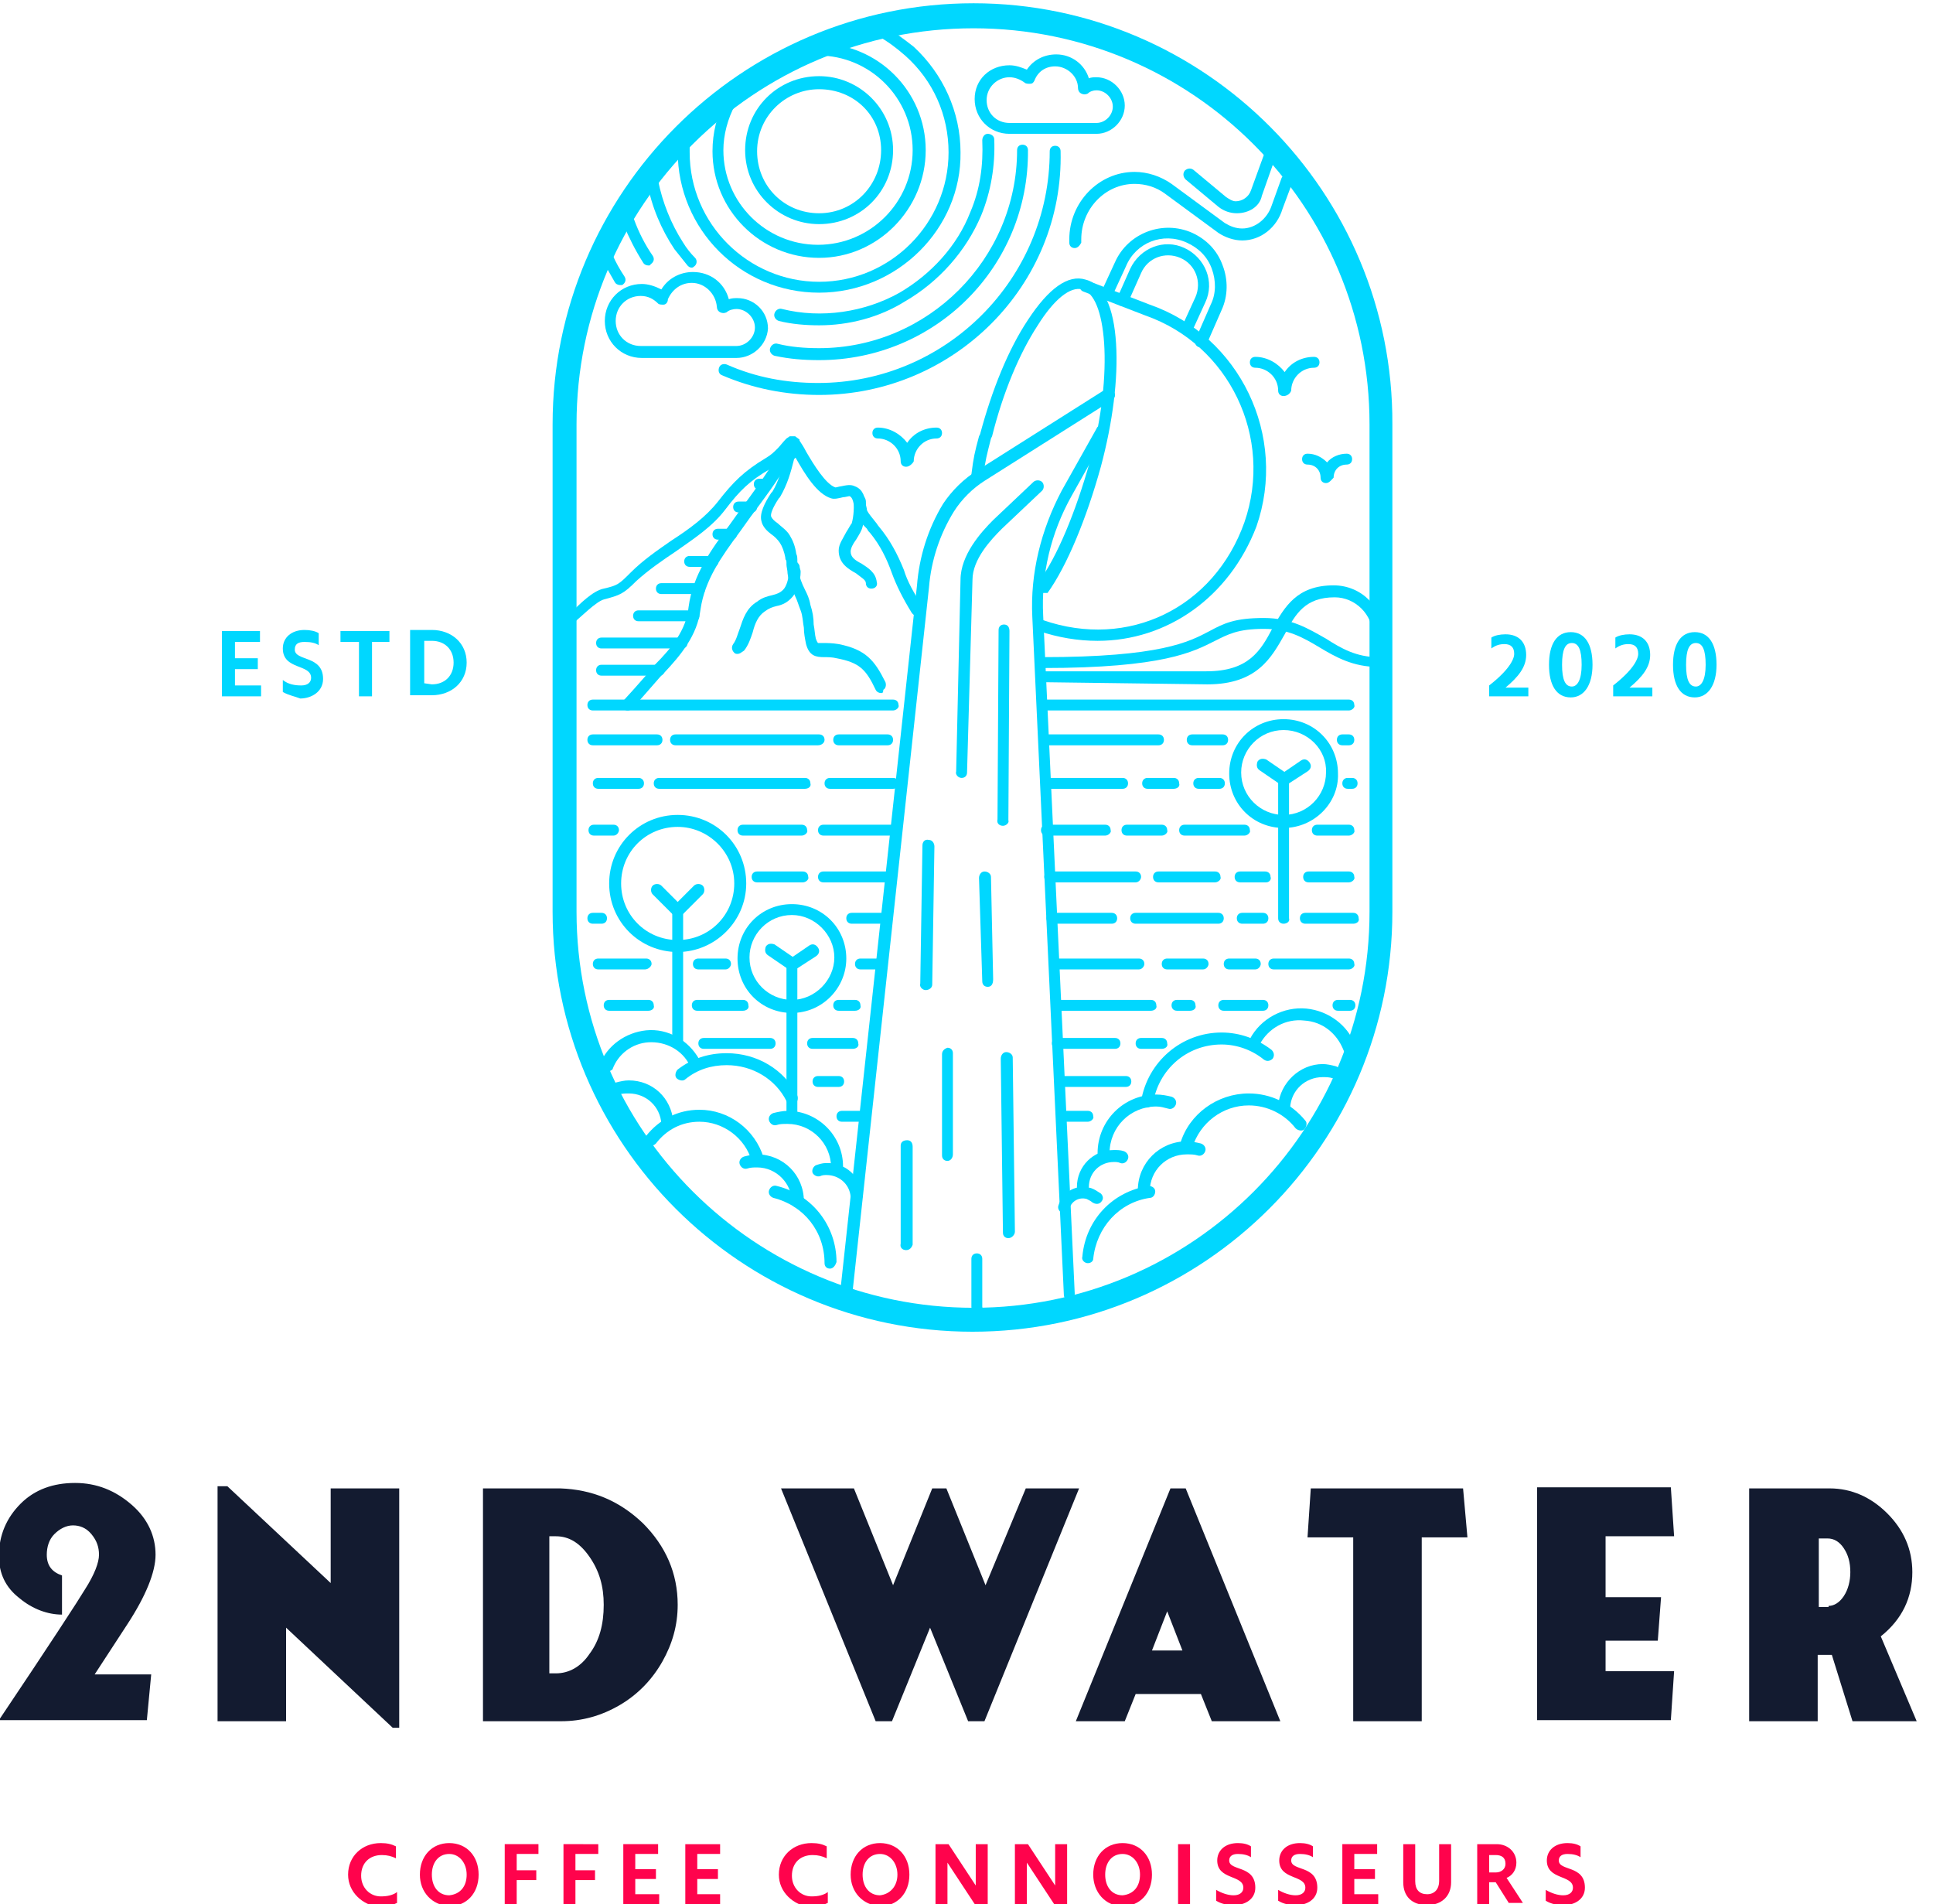 <?xml version="1.0" encoding="utf-8"?>
<!-- Generator: Adobe Illustrator 25.1.0, SVG Export Plug-In . SVG Version: 6.00 Build 0)  -->
<svg version="1.1" id="Layer_1" xmlns="http://www.w3.org/2000/svg" xmlns:xlink="http://www.w3.org/1999/xlink" x="0px" y="0px"
	 viewBox="0 0 177.7 175" style="enable-background:new 0 0 177.7 175;" xml:space="preserve">
<style type="text/css">
	.st0{fill:#FF034C;}
	.st1{fill:#00D7FF;}
	.st2{fill:#131B30;}
</style>
<g>
	<g>
		<g>
			<path class="st0" d="M32,172.3c0-1.7,1.3-2.9,3-2.9c0.6,0,1,0.1,1.4,0.3v1.1c-0.4-0.2-0.8-0.3-1.3-0.3c-1.1,0-1.9,0.7-1.9,1.9
				c0,1.1,0.8,1.9,1.8,1.9c0.6,0,1.1-0.1,1.5-0.4v1c-0.4,0.2-1,0.4-1.6,0.4C33.3,175.1,32,173.9,32,172.3z"/>
			<path class="st0" d="M38.6,172.3c0-1.7,1.1-2.9,2.7-2.9c1.6,0,2.7,1.2,2.7,2.9s-1.1,2.9-2.7,2.9
				C39.7,175.1,38.6,173.9,38.6,172.3z M42.9,172.3c0-1.1-0.7-1.9-1.6-1.9c-1,0-1.6,0.8-1.6,1.9c0,1.1,0.6,1.9,1.6,1.9
				C42.3,174.1,42.9,173.4,42.9,172.3z"/>
			<path class="st0" d="M47.5,170.4v1.5h1.8v0.9h-1.8v2.2h-1.1v-5.5h3.1v0.9L47.5,170.4L47.5,170.4z"/>
			<path class="st0" d="M52.9,170.4v1.5h1.8v0.9h-1.8v2.2h-1.1v-5.5H55v0.9L52.9,170.4L52.9,170.4z"/>
			<path class="st0" d="M60.6,174.1v0.9h-3.3v-5.5h3.2v0.9h-2.1v1.4h1.9v0.9h-1.9v1.4L60.6,174.1L60.6,174.1z"/>
			<path class="st0" d="M66.2,174.1v0.9H63v-5.5h3.2v0.9h-2.1v1.4H66v0.9h-1.9v1.4L66.2,174.1L66.2,174.1z"/>
			<path class="st0" d="M71.6,172.3c0-1.7,1.3-2.9,3-2.9c0.6,0,1,0.1,1.4,0.3v1.1c-0.4-0.2-0.8-0.3-1.3-0.3c-1.1,0-1.9,0.7-1.9,1.9
				c0,1.1,0.8,1.9,1.8,1.9c0.6,0,1.1-0.1,1.5-0.4v1c-0.4,0.2-1,0.4-1.6,0.4C72.9,175.1,71.6,173.9,71.6,172.3z"/>
			<path class="st0" d="M78.2,172.3c0-1.7,1.1-2.9,2.7-2.9s2.7,1.2,2.7,2.9s-1.1,2.9-2.7,2.9C79.3,175.1,78.2,173.9,78.2,172.3z
				 M82.5,172.3c0-1.1-0.7-1.9-1.6-1.9c-1,0-1.6,0.8-1.6,1.9c0,1.1,0.6,1.9,1.6,1.9C81.8,174.1,82.5,173.4,82.5,172.3z"/>
			<path class="st0" d="M90.8,169.5v5.5h-1.2l-2.5-3.8c0,0.6,0,1.3,0,1.9v1.9H86v-5.5h1.2l2.5,3.8c0-0.7,0-1.3,0-2v-1.8L90.8,169.5
				L90.8,169.5z"/>
			<path class="st0" d="M98.1,169.5v5.5h-1.2l-2.5-3.8c0,0.6,0,1.3,0,1.9v1.9h-1.1v-5.5h1.2l2.5,3.8c0-0.7,0-1.3,0-2v-1.8
				L98.1,169.5L98.1,169.5z"/>
			<path class="st0" d="M100.5,172.3c0-1.7,1.1-2.9,2.7-2.9s2.7,1.2,2.7,2.9s-1.1,2.9-2.7,2.9S100.5,173.9,100.5,172.3z
				 M104.8,172.3c0-1.1-0.7-1.9-1.6-1.9c-1,0-1.6,0.8-1.6,1.9c0,1.1,0.6,1.9,1.6,1.9C104.2,174.1,104.8,173.4,104.8,172.3z"/>
			<path class="st0" d="M108.3,169.5h1.1v5.5h-1.1V169.5z"/>
			<path class="st0" d="M111.8,174.7v-1c0.5,0.3,1.1,0.5,1.6,0.5c0.6,0,0.9-0.3,0.9-0.7c0-1.2-2.4-0.7-2.4-2.5
				c0-0.9,0.7-1.6,1.9-1.6c0.5,0,0.9,0.1,1.2,0.3v1c-0.3-0.2-0.7-0.3-1.2-0.3s-0.8,0.2-0.8,0.6c0,1,2.4,0.4,2.4,2.5
				c0,1.1-1,1.6-1.9,1.6C112.8,175.1,112.3,175,111.8,174.7z"/>
			<path class="st0" d="M117.5,174.7v-1c0.5,0.3,1.1,0.5,1.6,0.5c0.6,0,0.9-0.3,0.9-0.7c0-1.2-2.4-0.7-2.4-2.5
				c0-0.9,0.7-1.6,1.9-1.6c0.5,0,0.9,0.1,1.2,0.3v1c-0.3-0.2-0.7-0.3-1.2-0.3s-0.8,0.2-0.8,0.6c0,1,2.4,0.4,2.4,2.5
				c0,1.1-1,1.6-1.9,1.6C118.5,175.1,118,175,117.5,174.7z"/>
			<path class="st0" d="M126.7,174.1v0.9h-3.3v-5.5h3.2v0.9h-2.1v1.4h1.9v0.9h-1.9v1.4L126.7,174.1L126.7,174.1z"/>
			<path class="st0" d="M129,173v-3.5h1.1v3.4c0,0.8,0.4,1.2,1.1,1.2c0.7,0,1.1-0.5,1.1-1.2v-3.4h1.1v3.5c0,1.3-0.9,2.1-2.2,2.1
				C129.8,175.1,129,174.3,129,173z"/>
			<path class="st0" d="M137.5,173h-0.6v2h-1.1v-5.5h1.8c1,0,1.8,0.7,1.8,1.7c0,0.7-0.4,1.2-0.9,1.4l1.5,2.3h-1.3L137.5,173z
				 M136.9,172.1h0.6c0.5,0,0.9-0.3,0.9-0.8c0-0.6-0.4-0.8-0.9-0.8h-0.6V172.1z"/>
			<path class="st0" d="M142.1,174.7v-1c0.5,0.3,1.1,0.5,1.6,0.5c0.6,0,0.9-0.3,0.9-0.7c0-1.2-2.4-0.7-2.4-2.5
				c0-0.9,0.7-1.6,1.9-1.6c0.5,0,0.9,0.1,1.2,0.3v1c-0.3-0.2-0.7-0.3-1.2-0.3s-0.8,0.2-0.8,0.6c0,1,2.4,0.4,2.4,2.5
				c0,1.1-1,1.6-1.9,1.6C143.1,175.1,142.6,175,142.1,174.7z"/>
		</g>
	</g>
	<g>
		<path class="st1" d="M89.5,2.6c20.1,0,36.4,16.3,36.4,36.4v44.8c0,20.1-16.3,36.4-36.4,36.4S53,103.9,53,83.8V39
			C53,18.9,69.3,2.6,89.5,2.6 M89.5,0.3C68.1,0.3,50.8,17.7,50.8,39v44.8c0,21.3,17.3,38.6,38.6,38.6S128,105.1,128,83.8V39
			C128.1,17.7,110.8,0.3,89.5,0.3L89.5,0.3z"/>
		<path class="st1" d="M52.2,57.9c-0.1,0-0.3,0-0.4-0.1c-0.2-0.2-0.2-0.6,0-0.8c0.1-0.1,0.3-0.3,0.4-0.4l0.1-0.1
			c1-1,2.2-2.2,3.2-2.4c1.3-0.3,1.4-0.4,2.5-1.5s2.4-2,3.7-2.9c1.7-1.1,3.2-2.2,4.3-3.6c1.4-1.8,2.4-2.8,4.4-4
			c0.5-0.3,0.7-0.5,1.1-0.9c0.2-0.2,0.5-0.6,0.8-0.9l0.3-0.2h0.3H73c0.1,0,0.1,0,0.1,0l0.4,0.3v0.1c0.2,0.3,0.4,0.6,0.6,1
			c0.7,1.2,1.8,3,2.7,3.3c0.1,0,0.4-0.1,0.5-0.1c0.5-0.1,0.9-0.2,1.3,0c0.8,0.3,0.9,1.1,1,1.6c0,0.2,0.1,0.4,0.1,0.6
			c0.2,0.4,0.5,0.7,0.8,1.1c0.1,0.1,0.2,0.3,0.3,0.4c1,1.2,1.7,2.5,2.3,4c0.3,1,0.9,2.1,1.7,3.3c0.2,0.3,0.1,0.6-0.2,0.8
			c-0.3,0.2-0.6,0.1-0.8-0.2C83,55,82.4,53.8,82,52.7c-0.5-1.4-1.1-2.6-2-3.7c-0.1-0.1-0.2-0.2-0.3-0.4c-0.4-0.4-0.8-0.8-1-1.4
			c-0.1-0.3-0.2-0.6-0.2-0.8c-0.1-0.5-0.2-0.7-0.4-0.8c-0.1,0-0.4,0.1-0.6,0.1c-0.4,0.1-0.8,0.2-1.1,0.1c-1.3-0.4-2.4-2.2-3.3-3.8
			c-0.2-0.3-0.3-0.5-0.4-0.7c-0.2,0.2-0.4,0.4-0.5,0.6c-0.3,0.4-0.7,0.8-1.4,1.2c-1.9,1.1-2.8,2-4.1,3.7c-1.2,1.6-2.9,2.7-4.6,3.9
			c-1.2,0.8-2.5,1.7-3.6,2.7c-1.2,1.2-1.5,1.3-3,1.7c-0.7,0.2-2.1,1.6-2.7,2.1l-0.1,0.1c-0.1,0.1-0.2,0.2-0.3,0.4
			C52.5,57.8,52.3,57.9,52.2,57.9z"/>
		<path class="st1" d="M80.1,54.1c-0.3,0-0.5-0.2-0.5-0.5s-0.4-0.5-0.9-0.9c-0.7-0.4-1.6-0.9-1.6-2.1c0-0.6,0.4-1.1,0.7-1.7
			c0.2-0.3,0.4-0.7,0.5-0.8c0.2-0.7,0.2-1.5,0.2-2.1c0-0.3,0.3-0.5,0.6-0.5c0.3,0,0.5,0.3,0.5,0.6c0,0.6-0.1,1.6-0.3,2.3
			c-0.1,0.4-0.3,0.7-0.6,1.2c-0.3,0.4-0.5,0.8-0.5,1.1c0,0.5,0.4,0.8,1,1.1c0.6,0.4,1.3,0.8,1.4,1.7C80.7,53.8,80.5,54.1,80.1,54.1
			L80.1,54.1z"/>
		<path class="st1" d="M81,63.7c-0.2,0-0.4-0.1-0.5-0.3c-0.9-1.9-1.5-2.5-3.6-2.9c-0.4-0.1-0.8-0.1-1.1-0.1c-0.8,0-1.4-0.1-1.7-1.2
			c-0.1-0.5-0.2-1-0.2-1.5c-0.1-0.5-0.1-1.1-0.3-1.6c-0.2-0.5-0.3-0.9-0.5-1.3c-0.3-0.7-0.6-1.3-0.7-2.1c0-0.3-0.1-0.6-0.1-0.8v-0.1
			c0-0.2,0-0.3-0.1-0.4v-0.1c-0.1-0.6-0.3-1.1-0.5-1.4c-0.2-0.3-0.5-0.6-0.8-0.8c-0.4-0.3-0.8-0.7-0.9-1.2c-0.2-0.7,0.3-1.7,0.9-2.6
			l0.1-0.1c0.6-1,0.9-2.1,1.1-3.2l0.2-0.6c0.1-0.2,0.5-0.8,0.9-0.8h0.3l0.2,0.3c0.2,0.3,0.1,0.6-0.2,0.8c0,0,0,0-0.1,0
			c0,0.1-0.1,0.1-0.1,0.2L73,42.2c-0.3,1.2-0.6,2.3-1.3,3.5l-0.1,0.1c-0.6,0.9-0.8,1.5-0.7,1.7c0.1,0.2,0.3,0.4,0.6,0.6
			c0.3,0.3,0.8,0.6,1.1,1.1c0.3,0.5,0.5,1,0.6,1.7c0.1,0.2,0.1,0.4,0.1,0.7s0.1,0.6,0.1,0.8c0.1,0.7,0.3,1.2,0.6,1.8
			c0.2,0.4,0.4,0.8,0.5,1.4c0.2,0.6,0.3,1.2,0.3,1.8c0.1,0.5,0.1,0.9,0.2,1.3c0.1,0.3,0.2,0.4,0.2,0.4c0.1,0,0.3,0,0.5,0
			c0.3,0,0.8,0,1.4,0.1c2.5,0.5,3.3,1.5,4.3,3.5c0.1,0.3,0,0.6-0.2,0.7C81.2,63.7,81.1,63.7,81,63.7z"/>
		<path class="st1" d="M67.8,60.1c-0.1,0-0.2,0-0.3-0.1c-0.2-0.2-0.3-0.5-0.1-0.8c0.3-0.4,0.4-0.9,0.6-1.4c0.3-0.9,0.6-1.9,1.6-2.5
			c0.5-0.4,1-0.5,1.4-0.6s0.7-0.2,1-0.5s0.5-1,0.5-1.5c0-0.1-0.1-0.3-0.1-0.4c-0.1-0.3,0.1-0.6,0.4-0.7c0.3-0.1,0.6,0.1,0.7,0.4
			c0,0.2,0.1,0.4,0.1,0.5v0.1c0,0.7-0.3,1.7-0.7,2.2c-0.5,0.6-1,0.8-1.5,0.9c-0.4,0.1-0.7,0.2-1.1,0.5c-0.6,0.4-0.9,1.1-1.1,1.9
			c-0.2,0.6-0.4,1.2-0.8,1.7C68.1,60,68,60.1,67.8,60.1z"/>
		<path class="st1" d="M57.7,65.3c-0.3,0-0.5-0.2-0.5-0.5c0-0.2,0.1-0.4,0.2-0.5c0.2-0.2,1-1.1,2.5-2.8c0.2-0.2,0.3-0.4,0.3-0.4
			c1.5-1.5,2.9-3.2,3.1-5.3c0.4-3,2.1-5.3,3.8-7.6l1-1.4c1.1-1.5,2.3-3.1,3.3-4.8c0.1-0.1,0.2-0.4,0.4-0.6l0.1-0.1
			c0.2-0.3,0.5-0.3,0.8-0.2c0.3,0.2,0.3,0.5,0.2,0.8L72.8,42c-0.2,0.3-0.3,0.5-0.4,0.6c-1,1.7-2.2,3.3-3.4,4.9l-1,1.4
			c-1.7,2.3-3.2,4.4-3.6,7.1c-0.3,2.4-1.8,4.2-3.4,5.9c0,0-0.1,0.1-0.3,0.3C58,65.3,58,65.3,57.7,65.3z"/>
		<path class="st1" d="M70.5,45h-0.7c-0.3,0-0.5-0.2-0.5-0.5s0.2-0.5,0.5-0.5h0.7c0.3,0,0.5,0.2,0.5,0.5C71.1,44.7,70.8,45,70.5,45z
			"/>
		<path class="st1" d="M69.1,47.1h-1.2c-0.3,0-0.5-0.2-0.5-0.5s0.2-0.5,0.5-0.5h1.2c0.3,0,0.5,0.2,0.5,0.5
			C69.6,46.9,69.4,47.1,69.1,47.1z"/>
		<path class="st1" d="M67.2,49.6H66c-0.3,0-0.5-0.2-0.5-0.5s0.2-0.5,0.5-0.5h1.2c0.3,0,0.5,0.2,0.5,0.5
			C67.8,49.4,67.5,49.6,67.2,49.6z"/>
		<path class="st1" d="M65.5,52.1h-2.1c-0.3,0-0.5-0.2-0.5-0.5s0.2-0.5,0.5-0.5h2.1c0.3,0,0.5,0.2,0.5,0.5
			C66.1,51.9,65.8,52.1,65.5,52.1z"/>
		<path class="st1" d="M64.3,54.6h-3.5c-0.3,0-0.5-0.2-0.5-0.5s0.2-0.5,0.5-0.5h3.5c0.3,0,0.5,0.2,0.5,0.5
			C64.9,54.4,64.6,54.6,64.3,54.6z"/>
		<path class="st1" d="M63.8,57.1h-5.1c-0.3,0-0.5-0.2-0.5-0.5s0.2-0.5,0.5-0.5h5.1c0.3,0,0.5,0.2,0.5,0.5S64.1,57.1,63.8,57.1z"/>
		<path class="st1" d="M62.7,59.6h-7.4c-0.3,0-0.5-0.2-0.5-0.5s0.2-0.5,0.5-0.5h7.4c0.3,0,0.5,0.2,0.5,0.5
			C63.2,59.4,63,59.6,62.7,59.6z"/>
		<path class="st1" d="M60.6,62.1h-5.3c-0.3,0-0.5-0.2-0.5-0.5s0.2-0.5,0.5-0.5h5.3c0.3,0,0.5,0.2,0.5,0.5
			C61.1,61.9,60.9,62.1,60.6,62.1z"/>
		<path class="st1" d="M100.8,12.3h-8c-1.8,0-3.2-1.4-3.2-3.2S91,6,92.8,6l0,0c0.6,0,1.1,0.2,1.6,0.4C95,5.5,96,5,97.1,5
			c1.4,0,2.6,0.9,3,2.2c0.2-0.1,0.5-0.1,0.7-0.1c1.4,0,2.6,1.2,2.6,2.6S102.2,12.3,100.8,12.3z M92.8,7.1c-1.1,0-2.1,0.9-2.1,2.1
			s0.9,2.1,2.1,2.1h8c0.8,0,1.5-0.7,1.5-1.5s-0.7-1.5-1.5-1.5c-0.3,0-0.6,0.1-0.8,0.3c-0.2,0.1-0.4,0.1-0.6,0s-0.3-0.3-0.3-0.5
			c0-1.1-1-2-2.1-2c-0.9,0-1.6,0.5-1.9,1.3c-0.1,0.2-0.2,0.3-0.4,0.3c-0.2,0-0.4,0-0.5-0.1C93.8,7.3,93.3,7.1,92.8,7.1L92.8,7.1z"/>
		<path class="st1" d="M67.7,32.9H59c-1.9,0-3.4-1.5-3.4-3.4s1.5-3.4,3.4-3.4l0,0c0.6,0,1.2,0.2,1.8,0.5c0.6-1,1.7-1.6,2.9-1.6
			c1.6,0,2.9,1,3.3,2.5c0.3-0.1,0.5-0.1,0.8-0.1c1.5,0,2.8,1.2,2.8,2.8C70.5,31.7,69.2,32.9,67.7,32.9z M58.9,27.2
			c-1.3,0-2.3,1-2.3,2.3s1,2.3,2.3,2.3h8.8c0.9,0,1.7-0.8,1.7-1.7s-0.8-1.7-1.7-1.7c-0.3,0-0.7,0.1-0.9,0.3c-0.2,0.1-0.4,0.1-0.6,0
			s-0.3-0.3-0.3-0.5C65.8,27,64.8,26,63.6,26c-1,0-1.8,0.6-2.2,1.5c0,0.3-0.2,0.5-0.4,0.5s-0.4,0-0.5-0.1
			C60.1,27.5,59.6,27.2,58.9,27.2L58.9,27.2z"/>
		<path class="st1" d="M100.9,58.9c-1.8,0-3.6-0.3-5.4-0.9c-0.3-0.1-0.4-0.4-0.3-0.7s0.4-0.4,0.7-0.3c7.8,2.7,15.7-1.1,18.5-9
			c2.7-7.8-1.4-16.3-9.1-19l-5.7-2.2c-0.3-0.1-0.4-0.4-0.3-0.7c0.1-0.3,0.4-0.4,0.7-0.3l5.7,2.2c8.3,2.9,12.7,12.1,9.8,20.4
			C113,54.9,107.3,58.9,100.9,58.9z"/>
		<path class="st1" d="M90.8,90.7c-0.3,0-0.5-0.2-0.5-0.5L90,80.7c0-0.3,0.2-0.6,0.5-0.6s0.6,0.2,0.6,0.5l0.2,9.4
			C91.3,90.5,91.1,90.7,90.8,90.7L90.8,90.7z"/>
		<path class="st1" d="M85.1,91L85.1,91c-0.3,0-0.6-0.3-0.5-0.6l0.2-12.7c0-0.3,0.2-0.6,0.6-0.5c0.3,0,0.5,0.3,0.5,0.6l-0.2,12.7
			C85.7,90.8,85.4,91,85.1,91z"/>
		<path class="st1" d="M87.1,106.7c-0.3,0-0.5-0.2-0.5-0.5v-9.3c0-0.3,0.2-0.5,0.5-0.6l0,0c0.3,0,0.5,0.2,0.5,0.5v9.3
			C87.6,106.4,87.4,106.7,87.1,106.7z"/>
		<path class="st1" d="M83.3,114.9C83.3,114.9,83.2,114.9,83.3,114.9c-0.3,0-0.6-0.2-0.5-0.6v-9c0-0.3,0.2-0.5,0.6-0.5
			c0.3,0,0.5,0.2,0.5,0.6v9C83.8,114.7,83.6,114.9,83.3,114.9z"/>
		<path class="st1" d="M92.7,113.8c-0.3,0-0.5-0.2-0.5-0.5l-0.2-16c0-0.3,0.2-0.6,0.5-0.6s0.6,0.2,0.6,0.5l0.2,16
			C93.3,113.5,93,113.8,92.7,113.8L92.7,113.8z"/>
		<path class="st1" d="M89.8,120.6c-0.3,0-0.5-0.2-0.5-0.5v-4.4c0-0.3,0.2-0.5,0.5-0.5s0.5,0.2,0.5,0.5v4.4
			C90.4,120.4,90.1,120.6,89.8,120.6z"/>
		<path class="st1" d="M92.2,75.9L92.2,75.9c-0.3,0-0.6-0.2-0.5-0.6l0.1-17.4c0-0.3,0.2-0.5,0.5-0.5l0,0c0.3,0,0.5,0.2,0.5,0.6
			l-0.1,17.4C92.8,75.6,92.5,75.9,92.2,75.9z"/>
		<path class="st1" d="M95.8,54.5c-0.1,0-0.2,0-0.3-0.1c-0.2-0.2-0.3-0.5-0.1-0.8c1.8-2.4,3.5-6.6,4.8-11.2c1.1-4,1.5-7.9,1.3-10.9
			c-0.2-2.8-0.9-4.6-2-4.9s-2.6,0.9-4.1,3.3c-1.7,2.6-3.2,6.2-4.2,10.2l-0.1,0.2c-0.4,1.6-0.5,1.9-0.7,3.4c0,0.3-0.3,0.5-0.6,0.5
			c-0.3,0-0.5-0.3-0.5-0.6c0.2-1.6,0.3-2,0.7-3.5l0.1-0.2c1.1-4.1,2.6-7.8,4.4-10.5c1.9-2.9,3.7-4.2,5.3-3.7
			c1.6,0.4,2.6,2.5,2.8,5.9c0.2,3.2-0.3,7.2-1.4,11.3c-1.3,4.7-3.1,9.1-4.9,11.6C96.2,54.5,96,54.5,95.8,54.5z"/>
		<path class="st1" d="M88.4,71.5L88.4,71.5c-0.3,0-0.6-0.3-0.5-0.6l0.4-17.6c0-2.3,1.9-4.4,3-5.5l3.7-3.5c0.2-0.2,0.6-0.2,0.8,0
			c0.2,0.2,0.2,0.6,0,0.8l-3.7,3.5c-1,1-2.7,2.8-2.7,4.7L88.9,71C88.9,71.3,88.7,71.5,88.4,71.5z"/>
		<path class="st1" d="M110.4,31.9c-0.1,0-0.2,0-0.2,0c-0.3-0.1-0.4-0.4-0.3-0.7l1.4-3.2c0.5-1,0.5-2.2,0.1-3.3
			c-0.4-1.1-1.2-1.9-2.3-2.4c-2.2-1-4.7,0-5.6,2.2l-1.2,2.6c-0.1,0.3-0.4,0.4-0.7,0.3c-0.3-0.1-0.4-0.4-0.3-0.7l1.2-2.6
			c1.2-2.7,4.4-3.9,7.1-2.7c1.3,0.6,2.3,1.6,2.8,3c0.5,1.3,0.5,2.8-0.1,4.1l-1.4,3.2C110.8,31.7,110.6,31.9,110.4,31.9z"/>
		<path class="st1" d="M109.3,30.4c-0.1,0-0.2,0-0.2,0c-0.3-0.1-0.4-0.4-0.3-0.7l1.1-2.4c0.6-1.4,0-3-1.4-3.6s-3,0-3.6,1.4l-1.2,2.7
			c-0.1,0.3-0.4,0.4-0.7,0.3c-0.3-0.1-0.4-0.4-0.3-0.7l1.2-2.7c0.9-1.9,3.1-2.8,5-1.9s2.8,3.1,1.9,5l-1.1,2.4
			C109.7,30.3,109.5,30.4,109.3,30.4z"/>
		<path class="st1" d="M75.3,20.6c-3.7,0-6.8-3-6.8-6.8s3-6.8,6.8-6.8c3.7,0,6.8,3,6.8,6.8S79.1,20.6,75.3,20.6z M75.3,8.2
			c-3.1,0-5.7,2.5-5.7,5.7s2.5,5.7,5.7,5.7S81,17,81,13.8S78.5,8.2,75.3,8.2z"/>
		<path class="st1" d="M75.3,26.9c-7.2,0-13-5.8-13-13c0-0.3,0-0.6,0-0.9c0-0.3,0.3-0.5,0.6-0.5s0.5,0.3,0.5,0.6s0,0.6,0,0.9
			c0,6.6,5.4,11.9,11.9,11.9c6.6,0,11.9-5.4,11.9-11.9c0-3.4-1.4-6.6-4-8.9c-0.8-0.7-1.6-1.3-2.5-1.8c-0.3-0.1-0.4-0.5-0.2-0.7
			c0.1-0.3,0.5-0.4,0.7-0.2c1,0.5,1.9,1.2,2.8,1.9c2.7,2.5,4.3,6,4.3,9.7C88.4,21,82.5,26.9,75.3,26.9z"/>
		<path class="st1" d="M75.3,23.7c-5.4,0-9.8-4.4-9.8-9.8c0-1.7,0.4-3.3,1.2-4.8c0.1-0.3,0.5-0.4,0.7-0.2c0.3,0.1,0.4,0.5,0.2,0.7
			c-0.7,1.3-1.1,2.8-1.1,4.2c0,4.8,3.9,8.7,8.7,8.7c4.8,0,8.7-3.9,8.7-8.7S80,5.1,75.2,5.1c-0.3,0-0.5-0.2-0.5-0.5
			C74.8,4.3,75,4,75.3,4c5.4,0,9.8,4.4,9.8,9.8S80.7,23.7,75.3,23.7z"/>
		<path class="st1" d="M75.3,36.3c-3.1,0-6.1-0.6-8.9-1.8c-0.3-0.1-0.4-0.4-0.3-0.7s0.4-0.4,0.7-0.3c2.7,1.2,5.5,1.7,8.4,1.7
			c11.8,0,21.3-9.6,21.3-21.3c0-0.3,0.2-0.5,0.5-0.5s0.5,0.2,0.5,0.5C97.8,26.2,87.7,36.3,75.3,36.3z"/>
		<path class="st1" d="M75.3,33.1c-1.4,0-2.7-0.1-4.1-0.4c-0.3-0.1-0.5-0.4-0.4-0.7s0.4-0.5,0.7-0.4c1.2,0.3,2.5,0.4,3.8,0.4
			c10,0,18.2-8.2,18.2-18.2c0-0.3,0.2-0.5,0.5-0.5s0.5,0.2,0.5,0.5C94.6,24.5,86,33.1,75.3,33.1z"/>
		<path class="st1" d="M75.3,29.9c-1.2,0-2.5-0.1-3.7-0.4c-0.3-0.1-0.5-0.4-0.4-0.7c0.1-0.3,0.4-0.5,0.7-0.4
			c3.6,0.9,7.6,0.3,10.8-1.5c2.9-1.7,5.3-4.3,6.5-7.4c0.9-2.1,1.2-4.3,1.1-6.6c0-0.3,0.2-0.6,0.5-0.6s0.6,0.2,0.6,0.5
			c0.1,2.4-0.3,4.8-1.2,7c-1.4,3.3-3.9,6.1-7,7.9C80.8,29.2,78,29.9,75.3,29.9z"/>
		<path class="st1" d="M63.6,24.6c-0.2,0-0.3-0.1-0.4-0.2c-0.4-0.5-0.8-1-1.2-1.5c-1.2-1.8-2.1-3.9-2.5-6.1
			c-0.1-0.3,0.1-0.6,0.4-0.6c0.3-0.1,0.6,0.1,0.6,0.4c0.4,2,1.2,4,2.3,5.7c0.3,0.5,0.7,1,1.1,1.4c0.2,0.2,0.2,0.6-0.1,0.8
			C63.8,24.5,63.7,24.6,63.6,24.6z"/>
		<path class="st1" d="M59.6,24.4c-0.2,0-0.4-0.1-0.5-0.3c-0.7-1.1-1.3-2.3-1.8-3.5c-0.1-0.3,0-0.6,0.3-0.7s0.6,0,0.7,0.3
			c0.4,1.1,1,2.3,1.7,3.3c0.2,0.3,0.1,0.6-0.2,0.8C59.8,24.4,59.7,24.4,59.6,24.4z"/>
		<path class="st1" d="M57,26.2c-0.2,0-0.4-0.1-0.5-0.3c-0.4-0.7-0.8-1.4-1.2-2.1c-0.1-0.3,0-0.6,0.3-0.7s0.6,0,0.7,0.3
			c0.3,0.7,0.7,1.4,1.1,2c0.2,0.3,0.1,0.6-0.2,0.8C57.2,26.2,57.1,26.2,57,26.2z"/>
		<path class="st1" d="M77.8,118.8L77.8,118.8c-0.4,0-0.6-0.3-0.5-0.6l7-64.4c0.2-2.6,1-5.2,2.4-7.5c0.8-1.2,1.9-2.3,3.2-3.1
			l11.7-7.4c0.3-0.2,0.6-0.1,0.8,0.2c0.2,0.3,0.1,0.6-0.2,0.8l-11.7,7.4c-1.1,0.7-2.1,1.7-2.8,2.8c-1.3,2.1-2.1,4.5-2.3,7l-7,64.5
			C78.3,118.6,78.1,118.8,77.8,118.8z"/>
		<path class="st1" d="M98.3,119.5c-0.3,0-0.5-0.2-0.5-0.5l-2.9-62.3c-0.2-4,0.8-8,2.7-11.6l3.2-5.7c0.1-0.3,0.5-0.4,0.7-0.2
			c0.3,0.1,0.4,0.5,0.2,0.7l-3.2,5.7c-1.9,3.4-2.8,7.2-2.6,11l2.9,62.3C98.8,119.3,98.6,119.5,98.3,119.5L98.3,119.5z"/>
		<path class="st1" d="M124,96.9c-0.2,0-0.4-0.1-0.5-0.4c-0.6-1.5-1.9-2.6-3.6-2.7c-1.7-0.2-3.3,0.7-4.1,2.2
			c-0.1,0.3-0.5,0.4-0.7,0.2c-0.3-0.1-0.4-0.5-0.2-0.7c1-1.9,3.1-3,5.2-2.8c2,0.2,3.8,1.5,4.5,3.4c0.1,0.3,0,0.6-0.3,0.7
			C124.2,96.9,124.1,96.9,124,96.9z"/>
		<path class="st1" d="M105.4,101.8C105.4,101.8,105.3,101.8,105.4,101.8c-0.4-0.1-0.6-0.3-0.5-0.6c0.6-3.6,3.7-6.3,7.4-6.3
			c1.7,0,3.3,0.6,4.6,1.6c0.2,0.2,0.3,0.5,0.1,0.8c-0.2,0.2-0.5,0.3-0.8,0.1c-1.1-0.9-2.5-1.4-3.9-1.4c-3.2,0-5.8,2.3-6.3,5.4
			C105.9,101.6,105.7,101.8,105.4,101.8z"/>
		<path class="st1" d="M101.4,106.5c-0.3,0-0.5-0.2-0.5-0.5c0-3,2.4-5.4,5.4-5.4c0.5,0,1,0.1,1.4,0.2c0.3,0.1,0.5,0.4,0.4,0.7
			c-0.1,0.3-0.4,0.5-0.7,0.4c-0.4-0.1-0.7-0.2-1.1-0.2c-2.4,0-4.3,1.9-4.3,4.3C101.9,106.3,101.7,106.5,101.4,106.5z"/>
		<path class="st1" d="M99.5,109.6c-0.3,0-0.5-0.2-0.5-0.5c0-1.9,1.5-3.4,3.4-3.4c0.3,0,0.6,0,0.9,0.1s0.5,0.4,0.4,0.7
			c-0.1,0.3-0.4,0.5-0.7,0.4c-0.2-0.1-0.4-0.1-0.6-0.1c-1.3,0-2.3,1-2.3,2.3C100,109.4,99.8,109.6,99.5,109.6z"/>
		<path class="st1" d="M97.9,111.5c-0.1,0-0.1,0-0.2,0c-0.3-0.1-0.5-0.4-0.4-0.7c0.4-1.3,1.7-2,3-1.6c0.3,0.1,0.6,0.3,0.9,0.5
			c0.2,0.2,0.3,0.5,0,0.8c-0.2,0.2-0.5,0.2-0.8,0c-0.1-0.1-0.3-0.2-0.5-0.3c-0.7-0.2-1.4,0.2-1.6,0.9
			C98.4,111.4,98.1,111.5,97.9,111.5z"/>
		<path class="st1" d="M109.1,105.8c-0.1,0-0.1,0-0.2,0c-0.3-0.1-0.5-0.4-0.4-0.7c0.8-2.7,3.4-4.6,6.3-4.6c2,0,3.9,0.9,5.2,2.5
			c0.2,0.2,0.1,0.6-0.1,0.8c-0.2,0.2-0.6,0.1-0.8-0.1c-1-1.3-2.6-2.1-4.3-2.1c-2.4,0-4.5,1.6-5.2,3.9
			C109.5,105.6,109.3,105.8,109.1,105.8z"/>
		<path class="st1" d="M105.1,109.9c-0.3,0-0.5-0.2-0.5-0.5c0-2.5,2-4.5,4.5-4.5c0.4,0,0.9,0.1,1.3,0.2c0.3,0.1,0.5,0.4,0.4,0.7
			c-0.1,0.3-0.4,0.5-0.7,0.4c-0.3-0.1-0.6-0.1-1-0.1c-1.9,0-3.4,1.5-3.4,3.4C105.7,109.7,105.4,109.9,105.1,109.9z"/>
		<path class="st1" d="M55.6,98.6c-0.1,0-0.1,0-0.2,0c-0.3-0.1-0.4-0.4-0.3-0.7c0.7-1.8,2.4-3,4.3-3.2c2-0.2,3.9,0.9,4.9,2.7
			c0.1,0.3,0,0.6-0.2,0.7c-0.3,0.1-0.6,0-0.7-0.2c-0.7-1.4-2.2-2.2-3.8-2.1c-1.5,0.1-2.8,1.1-3.3,2.5C56,98.5,55.8,98.6,55.6,98.6z"
			/>
		<path class="st1" d="M76.9,107.8c-0.3,0-0.5-0.2-0.5-0.5c0-2.2-1.8-4-4-4c-0.4,0-0.7,0-1,0.1s-0.6-0.1-0.7-0.4s0.1-0.6,0.4-0.7
			c0.4-0.1,0.9-0.2,1.3-0.2c2.8,0,5.1,2.3,5.1,5.1C77.4,107.5,77.2,107.8,76.9,107.8z"/>
		<path class="st1" d="M78.7,110.5c-0.3,0-0.5-0.2-0.5-0.5c-0.1-1.2-1.1-2-2.2-2c-0.2,0-0.4,0-0.6,0.1c-0.3,0.1-0.6-0.1-0.7-0.3
			c-0.1-0.3,0.1-0.6,0.3-0.7c0.3-0.1,0.6-0.2,0.9-0.2c1.8-0.1,3.3,1.3,3.4,3C79.3,110.2,79.1,110.5,78.7,110.5
			C78.8,110.5,78.8,110.5,78.7,110.5z"/>
		<path class="st1" d="M69.6,107.1c-0.2,0-0.5-0.2-0.5-0.4c-0.6-2.1-2.6-3.6-4.8-3.6c-1.6,0-3,0.7-4,2c-0.2,0.2-0.5,0.3-0.8,0.1
			c-0.2-0.2-0.3-0.5-0.1-0.8c1.2-1.5,2.9-2.4,4.9-2.4c2.7,0,5.1,1.8,5.9,4.4c0.1,0.3-0.1,0.6-0.4,0.7
			C69.7,107.1,69.7,107.1,69.6,107.1z"/>
		<path class="st1" d="M73.3,111c-0.3,0-0.5-0.2-0.5-0.5c0-1.7-1.4-3.2-3.2-3.2c-0.3,0-0.6,0-0.9,0.1s-0.6-0.1-0.7-0.4
			s0.1-0.6,0.4-0.7c0.4-0.1,0.8-0.2,1.2-0.2c2.4,0,4.3,1.9,4.3,4.3C73.9,110.7,73.6,111,73.3,111z"/>
		<path class="st1" d="M61.3,103.8c-0.3,0-0.5-0.2-0.5-0.5c-0.1-1.6-1.4-2.8-3-2.8c-0.3,0-0.6,0-0.9,0.1c-0.3,0.1-0.6-0.1-0.7-0.4
			c-0.1-0.3,0.1-0.6,0.4-0.7c0.4-0.1,0.8-0.2,1.2-0.2c2.2,0,3.9,1.6,4.1,3.8C61.9,103.5,61.7,103.7,61.3,103.8
			C61.4,103.8,61.3,103.8,61.3,103.8z"/>
		<path class="st1" d="M118,102.2L118,102.2c-0.4,0-0.6-0.3-0.5-0.6c0.2-2.1,2-3.8,4.1-3.8c0.4,0,0.8,0.1,1.2,0.2
			c0.3,0.1,0.5,0.4,0.4,0.7c-0.1,0.3-0.4,0.5-0.7,0.4c-0.3-0.1-0.6-0.1-0.9-0.1c-1.6,0-2.9,1.2-3,2.8
			C118.6,102,118.3,102.2,118,102.2z"/>
		<path class="st1" d="M76.3,116.6c-0.3,0-0.5-0.2-0.5-0.5c0-2.9-1.9-5.3-4.7-6c-0.3-0.1-0.5-0.4-0.4-0.7c0.1-0.3,0.4-0.5,0.7-0.4
			c3.3,0.8,5.5,3.7,5.5,7C76.8,116.3,76.6,116.6,76.3,116.6z"/>
		<path class="st1" d="M100,116.1L100,116.1c-0.3,0-0.6-0.3-0.5-0.6c0.3-3.4,2.8-6,6.1-6.5c0.3,0,0.6,0.2,0.6,0.5s-0.2,0.6-0.5,0.6
			c-2.8,0.4-4.9,2.7-5.2,5.6C100.5,115.9,100.3,116.1,100,116.1z"/>
		<path class="st1" d="M124,65.3H95.9c-0.3,0-0.5-0.2-0.5-0.5s0.2-0.5,0.5-0.5H124c0.3,0,0.5,0.2,0.5,0.5
			C124.6,65,124.3,65.3,124,65.3z"/>
		<path class="st1" d="M121.9,44.4c-0.3,0-0.5-0.2-0.5-0.5c0-0.7-0.5-1.2-1.2-1.2c-0.3,0-0.5-0.2-0.5-0.5s0.2-0.5,0.5-0.5
			c0.7,0,1.3,0.3,1.8,0.8c0.4-0.5,1.1-0.8,1.8-0.8c0.3,0,0.5,0.2,0.5,0.5s-0.2,0.5-0.5,0.5c-0.7,0-1.2,0.5-1.2,1.2
			C122.4,44.1,122.2,44.4,121.9,44.4z"/>
		<path class="st1" d="M83.3,42.9c-0.3,0-0.5-0.2-0.5-0.5c0-1.2-1-2.1-2.1-2.1c-0.3,0-0.5-0.2-0.5-0.5s0.2-0.5,0.5-0.5
			c1.1,0,2.1,0.6,2.7,1.4c0.6-0.9,1.6-1.4,2.7-1.4c0.3,0,0.5,0.2,0.5,0.5s-0.2,0.5-0.5,0.5c-1.2,0-2.1,1-2.1,2.1
			C83.9,42.6,83.6,42.9,83.3,42.9z"/>
		<path class="st1" d="M118,36.4c-0.3,0-0.5-0.2-0.5-0.5c0-1.2-1-2.1-2.1-2.1c-0.3,0-0.5-0.2-0.5-0.5s0.2-0.5,0.5-0.5
			c1.1,0,2.1,0.6,2.7,1.4c0.6-0.9,1.6-1.4,2.7-1.4c0.3,0,0.5,0.2,0.5,0.5s-0.2,0.5-0.5,0.5c-1.2,0-2.1,1-2.1,2.1
			C118.6,36.2,118.3,36.4,118,36.4z"/>
		<path class="st1" d="M72.8,93.1c-2.8,0-5-2.2-5-5s2.2-5,5-5s5,2.2,5,5C77.8,90.8,75.6,93.1,72.8,93.1z M72.8,84.1
			c-2.2,0-3.9,1.8-3.9,3.9c0,2.2,1.8,3.9,3.9,3.9s3.9-1.8,3.9-3.9C76.7,85.9,74.9,84.1,72.8,84.1z"/>
		<path class="st1" d="M72.8,102.8c-0.3,0-0.5-0.2-0.5-0.5V88.7c0-0.2,0.1-0.4,0.2-0.5l1.9-1.3c0.3-0.2,0.6-0.1,0.8,0.2
			c0.2,0.3,0.1,0.6-0.2,0.8L73.3,89v13.2C73.3,102.5,73.1,102.8,72.8,102.8z"/>
		<path class="st1" d="M72.8,89.2c-0.1,0-0.2,0-0.3-0.1l-1.9-1.3c-0.3-0.2-0.3-0.5-0.2-0.8c0.2-0.3,0.5-0.3,0.8-0.2l1.9,1.3
			c0.3,0.2,0.3,0.5,0.2,0.8C73.1,89.1,73,89.2,72.8,89.2z"/>
		<path class="st1" d="M118,76.1c-2.8,0-5-2.2-5-5s2.2-5,5-5s5,2.2,5,5C123.1,73.8,120.8,76.1,118,76.1z M118,67.1
			c-2.2,0-3.9,1.8-3.9,3.9c0,2.2,1.8,3.9,3.9,3.9c2.2,0,3.9-1.8,3.9-3.9C122,68.9,120.2,67.1,118,67.1z"/>
		<path class="st1" d="M118,84.9c-0.3,0-0.5-0.2-0.5-0.5V71.7c0-0.2,0.1-0.4,0.2-0.5l1.9-1.3c0.3-0.2,0.6-0.1,0.8,0.2
			c0.2,0.3,0.1,0.6-0.2,0.8l-1.7,1.1v12.4C118.6,84.7,118.3,84.9,118,84.9z"/>
		<path class="st1" d="M118,72.2c-0.1,0-0.2,0-0.3-0.1l-1.9-1.3c-0.3-0.2-0.3-0.5-0.2-0.8c0.2-0.3,0.5-0.3,0.8-0.2l1.9,1.3
			c0.3,0.2,0.3,0.5,0.2,0.8C118.4,72.2,118.2,72.2,118,72.2z"/>
		<g>
			<path class="st1" d="M62.3,87.5c-3.5,0-6.3-2.8-6.3-6.3s2.8-6.3,6.3-6.3c3.5,0,6.3,2.8,6.3,6.3S65.7,87.5,62.3,87.5z M62.3,76
				c-2.9,0-5.2,2.3-5.2,5.2s2.3,5.2,5.2,5.2c2.9,0,5.2-2.3,5.2-5.2S65.1,76,62.3,76z"/>
			<path class="st1" d="M62.3,96.2c-0.3,0-0.5-0.2-0.5-0.5v-12c0-0.3,0.2-0.5,0.5-0.5s0.5,0.2,0.5,0.5v11.9
				C62.8,96,62.6,96.2,62.3,96.2z"/>
			<path class="st1" d="M62.3,84.3c-0.1,0-0.3-0.1-0.4-0.2L60,82.2c-0.2-0.2-0.2-0.6,0-0.8s0.6-0.2,0.8,0l1.5,1.5l1.5-1.5
				c0.2-0.2,0.6-0.2,0.8,0s0.2,0.6,0,0.8l-1.9,1.9C62.5,84.2,62.4,84.3,62.3,84.3z"/>
		</g>
		<path class="st1" d="M98.8,22.8c-0.3,0-0.5-0.2-0.5-0.5V22c0-3.4,2.7-6.2,6-6.2c1.2,0,2.4,0.4,3.4,1.1l4.9,3.6
			c0.5,0.3,1,0.5,1.6,0.5c1.2,0,2.3-0.9,2.7-2.1l0.9-2.5c0.1-0.3,0.4-0.4,0.7-0.3c0.3,0.1,0.4,0.4,0.3,0.7l-0.9,2.4
			c-0.5,1.7-2,2.9-3.7,2.9c-0.8,0-1.6-0.3-2.2-0.7l-4.9-3.6c-0.8-0.6-1.8-0.9-2.8-0.9c-2.7,0-4.9,2.3-4.9,5.1v0.3
			C99.3,22.5,99.1,22.8,98.8,22.8z"/>
		<path class="st1" d="M113.7,19.6c-0.6,0-1.2-0.2-1.7-0.6l-3-2.5c-0.2-0.2-0.3-0.5-0.1-0.8c0.2-0.2,0.5-0.3,0.8-0.1l3,2.5
			c0.3,0.2,0.6,0.4,0.9,0.4c0.6,0,1.2-0.4,1.4-1l1.2-3.3c0.1-0.3,0.4-0.4,0.7-0.3c0.3,0.1,0.4,0.4,0.3,0.7L116,18
			C115.8,19,114.8,19.6,113.7,19.6z"/>
		<path class="st1" d="M82.1,65.3H54.5c-0.3,0-0.5-0.2-0.5-0.5s0.2-0.5,0.5-0.5h27.6c0.3,0,0.5,0.2,0.5,0.5
			C82.7,65,82.4,65.3,82.1,65.3z"/>
		<path class="st1" d="M124,68.5h-0.6c-0.3,0-0.5-0.2-0.5-0.5s0.2-0.5,0.5-0.5h0.6c0.3,0,0.5,0.2,0.5,0.5S124.3,68.5,124,68.5z"/>
		<path class="st1" d="M106.5,68.5H96.3c-0.3,0-0.5-0.2-0.5-0.5s0.2-0.5,0.5-0.5h10.2c0.3,0,0.5,0.2,0.5,0.5S106.8,68.5,106.5,68.5z
			"/>
		<path class="st1" d="M112.4,68.5h-2.8c-0.3,0-0.5-0.2-0.5-0.5s0.2-0.5,0.5-0.5h2.8c0.3,0,0.5,0.2,0.5,0.5S112.7,68.5,112.4,68.5z"
			/>
		<path class="st1" d="M60.4,68.5h-5.9c-0.3,0-0.5-0.2-0.5-0.5s0.2-0.5,0.5-0.5h5.9c0.3,0,0.5,0.2,0.5,0.5S60.7,68.5,60.4,68.5z"/>
		<path class="st1" d="M81.6,68.5h-4.5c-0.3,0-0.5-0.2-0.5-0.5s0.2-0.5,0.5-0.5h4.5c0.3,0,0.5,0.2,0.5,0.5S81.9,68.5,81.6,68.5z"/>
		<path class="st1" d="M75.2,68.5H62.1c-0.3,0-0.5-0.2-0.5-0.5s0.2-0.5,0.5-0.5h13.2c0.3,0,0.5,0.2,0.5,0.5S75.5,68.5,75.2,68.5z"/>
		<path class="st1" d="M103.2,72.5h-6.9c-0.3,0-0.5-0.2-0.5-0.5s0.2-0.5,0.5-0.5h6.9c0.3,0,0.5,0.2,0.5,0.5S103.5,72.5,103.2,72.5z"
			/>
		<path class="st1" d="M107.9,72.5h-2.4c-0.3,0-0.5-0.2-0.5-0.5s0.2-0.5,0.5-0.5h2.4c0.3,0,0.5,0.2,0.5,0.5
			C108.5,72.3,108.2,72.5,107.9,72.5z"/>
		<path class="st1" d="M112.1,72.5h-1.9c-0.3,0-0.5-0.2-0.5-0.5s0.2-0.5,0.5-0.5h1.9c0.3,0,0.5,0.2,0.5,0.5S112.4,72.5,112.1,72.5z"
			/>
		<path class="st1" d="M82.1,72.5h-5.8c-0.3,0-0.5-0.2-0.5-0.5s0.2-0.5,0.5-0.5h5.8c0.3,0,0.5,0.2,0.5,0.5
			C82.7,72.3,82.4,72.5,82.1,72.5z"/>
		<path class="st1" d="M74,72.5H60.6c-0.3,0-0.5-0.2-0.5-0.5s0.2-0.5,0.5-0.5H74c0.3,0,0.5,0.2,0.5,0.5C74.6,72.3,74.3,72.5,74,72.5
			z"/>
		<path class="st1" d="M124,76.8h-2.9c-0.3,0-0.5-0.2-0.5-0.5s0.2-0.5,0.5-0.5h2.9c0.3,0,0.5,0.2,0.5,0.5
			C124.6,76.5,124.3,76.8,124,76.8z"/>
		<path class="st1" d="M101.6,76.8h-5.4c-0.3,0-0.5-0.2-0.5-0.5s0.2-0.5,0.5-0.5h5.4c0.3,0,0.5,0.2,0.5,0.5
			C102.2,76.5,101.9,76.8,101.6,76.8z"/>
		<path class="st1" d="M114.4,76.8h-5.5c-0.3,0-0.5-0.2-0.5-0.5s0.2-0.5,0.5-0.5h5.5c0.3,0,0.5,0.2,0.5,0.5
			C115,76.5,114.7,76.8,114.4,76.8z"/>
		<path class="st1" d="M82.1,76.8h-6.4c-0.3,0-0.5-0.2-0.5-0.5s0.2-0.5,0.5-0.5h6.4c0.3,0,0.5,0.2,0.5,0.5
			C82.7,76.5,82.4,76.8,82.1,76.8z"/>
		<path class="st1" d="M124,81.1h-3.7c-0.3,0-0.5-0.2-0.5-0.5s0.2-0.5,0.5-0.5h3.7c0.3,0,0.5,0.2,0.5,0.5
			C124.6,80.8,124.3,81.1,124,81.1z"/>
		<path class="st1" d="M116.4,81.1H114c-0.3,0-0.5-0.2-0.5-0.5s0.2-0.5,0.5-0.5h2.3c0.3,0,0.5,0.2,0.5,0.5
			C116.9,80.8,116.7,81.1,116.4,81.1z"/>
		<path class="st1" d="M111.7,81.1h-5.2c-0.3,0-0.5-0.2-0.5-0.5s0.2-0.5,0.5-0.5h5.2c0.3,0,0.5,0.2,0.5,0.5
			C112.3,80.8,112,81.1,111.7,81.1z"/>
		<path class="st1" d="M104.4,81.1h-7.9c-0.3,0-0.5-0.2-0.5-0.5s0.2-0.5,0.5-0.5h7.9c0.3,0,0.5,0.2,0.5,0.5
			C104.9,80.8,104.7,81.1,104.4,81.1z"/>
		<path class="st1" d="M73.8,81.1h-4.2c-0.3,0-0.5-0.2-0.5-0.5s0.2-0.5,0.5-0.5h4.2c0.3,0,0.5,0.2,0.5,0.5
			C74.4,80.8,74.1,81.1,73.8,81.1z"/>
		<path class="st1" d="M112,84.9h-7.6c-0.3,0-0.5-0.2-0.5-0.5s0.2-0.5,0.5-0.5h7.6c0.3,0,0.5,0.2,0.5,0.5
			C112.5,84.7,112.3,84.9,112,84.9z"/>
		<path class="st1" d="M116.1,84.9h-1.9c-0.3,0-0.5-0.2-0.5-0.5s0.2-0.5,0.5-0.5h1.9c0.3,0,0.5,0.2,0.5,0.5
			C116.6,84.7,116.4,84.9,116.1,84.9z"/>
		<path class="st1" d="M124.4,84.9H120c-0.3,0-0.5-0.2-0.5-0.5s0.2-0.5,0.5-0.5h4.4c0.3,0,0.5,0.2,0.5,0.5
			C125,84.7,124.7,84.9,124.4,84.9z"/>
		<path class="st1" d="M81,84.9h-2.7c-0.3,0-0.5-0.2-0.5-0.5s0.2-0.5,0.5-0.5H81c0.3,0,0.5,0.2,0.5,0.5C81.5,84.7,81.3,84.9,81,84.9
			z"/>
		<path class="st1" d="M124,89.1h-6.9c-0.3,0-0.5-0.2-0.5-0.5s0.2-0.5,0.5-0.5h6.9c0.3,0,0.5,0.2,0.5,0.5
			C124.6,88.8,124.3,89.1,124,89.1z"/>
		<path class="st1" d="M104.7,89.1h-7.5c-0.3,0-0.5-0.2-0.5-0.5s0.2-0.5,0.5-0.5h7.5c0.3,0,0.5,0.2,0.5,0.5
			C105.2,88.8,105,89.1,104.7,89.1z"/>
		<path class="st1" d="M110.6,89.1h-3.3c-0.3,0-0.5-0.2-0.5-0.5s0.2-0.5,0.5-0.5h3.3c0.3,0,0.5,0.2,0.5,0.5
			C111.1,88.8,110.9,89.1,110.6,89.1z"/>
		<path class="st1" d="M66.7,89.1h-2.5c-0.3,0-0.5-0.2-0.5-0.5s0.2-0.5,0.5-0.5h2.5c0.3,0,0.5,0.2,0.5,0.5
			C67.2,88.8,67,89.1,66.7,89.1z"/>
		<path class="st1" d="M59.3,89.1H55c-0.3,0-0.5-0.2-0.5-0.5s0.2-0.5,0.5-0.5h4.4c0.3,0,0.5,0.2,0.5,0.5
			C59.9,88.8,59.6,89.1,59.3,89.1z"/>
		<path class="st1" d="M105.8,92.9h-8.7c-0.3,0-0.5-0.2-0.5-0.5s0.2-0.5,0.5-0.5h8.7c0.3,0,0.5,0.2,0.5,0.5
			C106.4,92.7,106.1,92.9,105.8,92.9z"/>
		<path class="st1" d="M78.6,92.9h-1.5c-0.3,0-0.5-0.2-0.5-0.5s0.2-0.5,0.5-0.5h1.5c0.3,0,0.5,0.2,0.5,0.5
			C79.2,92.7,78.9,92.9,78.6,92.9z"/>
		<path class="st1" d="M102.5,96.4h-5.3c-0.3,0-0.5-0.2-0.5-0.5s0.2-0.5,0.5-0.5h5.3c0.3,0,0.5,0.2,0.5,0.5
			C103,96.2,102.8,96.4,102.5,96.4z"/>
		<path class="st1" d="M106.8,96.4h-1.9c-0.3,0-0.5-0.2-0.5-0.5s0.2-0.5,0.5-0.5h1.9c0.3,0,0.5,0.2,0.5,0.5
			C107.4,96.2,107.1,96.4,106.8,96.4z"/>
		<path class="st1" d="M78.4,96.4h-3.7c-0.3,0-0.5-0.2-0.5-0.5s0.2-0.5,0.5-0.5h3.7c0.3,0,0.5,0.2,0.5,0.5
			C79,96.2,78.7,96.4,78.4,96.4z"/>
		<path class="st1" d="M70.8,96.4h-6.1c-0.3,0-0.5-0.2-0.5-0.5s0.2-0.5,0.5-0.5h6.1c0.3,0,0.5,0.2,0.5,0.5
			C71.3,96.2,71.1,96.4,70.8,96.4z"/>
		<path class="st1" d="M103.5,99.9h-5.8c-0.3,0-0.5-0.2-0.5-0.5s0.2-0.5,0.5-0.5h5.8c0.3,0,0.5,0.2,0.5,0.5S103.8,99.9,103.5,99.9z"
			/>
		<path class="st1" d="M77.1,99.9h-1.9c-0.3,0-0.5-0.2-0.5-0.5s0.2-0.5,0.5-0.5h1.9c0.3,0,0.5,0.2,0.5,0.5S77.4,99.9,77.1,99.9z"/>
		<path class="st1" d="M100,103.1h-2.3c-0.3,0-0.5-0.2-0.5-0.5s0.2-0.5,0.5-0.5h2.3c0.3,0,0.5,0.2,0.5,0.5
			C100.6,102.8,100.3,103.1,100,103.1z"/>
		<path class="st1" d="M79.3,103.1h-1.9c-0.3,0-0.5-0.2-0.5-0.5s0.2-0.5,0.5-0.5h1.9c0.3,0,0.5,0.2,0.5,0.5
			C79.9,102.8,79.6,103.1,79.3,103.1z"/>
		<path class="st1" d="M116.1,92.9h-3.6c-0.3,0-0.5-0.2-0.5-0.5s0.2-0.5,0.5-0.5h3.6c0.3,0,0.5,0.2,0.5,0.5
			C116.6,92.7,116.4,92.9,116.1,92.9z"/>
		<path class="st1" d="M124.1,92.9H123c-0.3,0-0.5-0.2-0.5-0.5s0.2-0.5,0.5-0.5h1.1c0.3,0,0.5,0.2,0.5,0.5
			C124.6,92.7,124.4,92.9,124.1,92.9z"/>
		<path class="st1" d="M124.3,72.5h-0.4c-0.3,0-0.5-0.2-0.5-0.5s0.2-0.5,0.5-0.5h0.4c0.3,0,0.5,0.2,0.5,0.5S124.6,72.5,124.3,72.5z"
			/>
		<path class="st1" d="M106.8,76.8h-3.2c-0.3,0-0.5-0.2-0.5-0.5s0.2-0.5,0.5-0.5h3.2c0.3,0,0.5,0.2,0.5,0.5
			C107.4,76.5,107.1,76.8,106.8,76.8z"/>
		<path class="st1" d="M102.2,84.9h-5.5c-0.3,0-0.5-0.2-0.5-0.5s0.2-0.5,0.5-0.5h5.5c0.3,0,0.5,0.2,0.5,0.5
			C102.7,84.7,102.5,84.9,102.2,84.9z"/>
		<path class="st1" d="M115.4,89.1H113c-0.3,0-0.5-0.2-0.5-0.5s0.2-0.5,0.5-0.5h2.4c0.3,0,0.5,0.2,0.5,0.5
			C115.9,88.8,115.7,89.1,115.4,89.1z"/>
		<path class="st1" d="M109.4,92.9h-1.2c-0.3,0-0.5-0.2-0.5-0.5s0.2-0.5,0.5-0.5h1.2c0.3,0,0.5,0.2,0.5,0.5
			C110,92.7,109.7,92.9,109.4,92.9z"/>
		<path class="st1" d="M58.7,72.5H55c-0.3,0-0.5-0.2-0.5-0.5s0.2-0.5,0.5-0.5h3.7c0.3,0,0.5,0.2,0.5,0.5S59,72.5,58.7,72.5z"/>
		<path class="st1" d="M73.7,76.8h-5.4c-0.3,0-0.5-0.2-0.5-0.5s0.2-0.5,0.5-0.5h5.4c0.3,0,0.5,0.2,0.5,0.5
			C74.3,76.5,74,76.8,73.7,76.8z"/>
		<path class="st1" d="M56.4,76.8h-1.8c-0.3,0-0.5-0.2-0.5-0.5s0.2-0.5,0.5-0.5h1.8c0.3,0,0.5,0.2,0.5,0.5
			C56.9,76.5,56.7,76.8,56.4,76.8z"/>
		<path class="st1" d="M81.5,81.1h-5.8c-0.3,0-0.5-0.2-0.5-0.5s0.2-0.5,0.5-0.5h5.8c0.3,0,0.5,0.2,0.5,0.5
			C82,80.8,81.8,81.1,81.5,81.1z"/>
		<path class="st1" d="M55.3,84.9h-0.8c-0.3,0-0.5-0.2-0.5-0.5s0.2-0.5,0.5-0.5h0.8c0.3,0,0.5,0.2,0.5,0.5
			C55.8,84.7,55.6,84.9,55.3,84.9z"/>
		<path class="st1" d="M81,89.1h-1.9c-0.3,0-0.5-0.2-0.5-0.5s0.2-0.5,0.5-0.5H81c0.3,0,0.5,0.2,0.5,0.5C81.5,88.8,81.3,89.1,81,89.1
			z"/>
		<path class="st1" d="M68.3,92.9h-4.2c-0.3,0-0.5-0.2-0.5-0.5s0.2-0.5,0.5-0.5h4.2c0.3,0,0.5,0.2,0.5,0.5
			C68.9,92.7,68.6,92.9,68.3,92.9z"/>
		<path class="st1" d="M59.6,92.9H56c-0.3,0-0.5-0.2-0.5-0.5s0.2-0.5,0.5-0.5h3.6c0.3,0,0.5,0.2,0.5,0.5
			C60.2,92.7,59.9,92.9,59.6,92.9z"/>
		<path class="st1" d="M95.8,62.7c-0.3,0-0.5-0.2-0.5-0.5s0.2-0.5,0.5-0.5h15.1c3.9,0,5-1.9,6.1-4c1.1-1.9,2.2-3.9,5.6-3.9
			c2.6,0,4.6,2.1,4.6,4.6c0,0.3-0.2,0.5-0.5,0.5s-0.5-0.2-0.5-0.5c0-1.9-1.6-3.5-3.5-3.5c-2.7,0-3.6,1.5-4.6,3.4
			c-1.2,2.1-2.5,4.6-7.1,4.6L95.8,62.7z"/>
		<path class="st1" d="M126.7,61.3c-2.3,0-3.9-0.9-5.4-1.8c-1.5-0.9-2.9-1.7-5.1-1.7c-2.4,0-3.3,0.5-4.5,1.1c-2,1-4.7,2.5-15.9,2.5
			c-0.3,0-0.5-0.2-0.5-0.5s0.2-0.5,0.5-0.5c10.9,0,13.5-1.4,15.4-2.4c1.3-0.7,2.3-1.2,5-1.2c2.5,0,4.1,1,5.7,1.9
			c1.4,0.9,2.8,1.7,4.8,1.7c0.3,0,0.5,0.2,0.5,0.5C127.2,61,127,61.3,126.7,61.3z"/>
		<path class="st1" d="M72.8,101.5c-0.2,0-0.4-0.1-0.5-0.3c-1-2-3.1-3.3-5.5-3.3c-1.4,0-2.7,0.4-3.8,1.3c-0.2,0.2-0.6,0.1-0.8-0.1
			s-0.1-0.6,0.1-0.8c1.3-1,2.8-1.5,4.5-1.5c2.8,0,5.3,1.5,6.5,3.9c0.1,0.3,0,0.6-0.2,0.7C73,101.5,72.9,101.5,72.8,101.5z"/>
	</g>
	<g>
		<path class="st2" d="M8.7,153.9h5.2l-0.4,4.2H-0.1c4.7-7,7.3-11,7.9-12c0.9-1.4,1.3-2.5,1.3-3.2s-0.2-1.3-0.7-1.9
			s-1.1-0.8-1.7-0.8S5.5,140.5,5,141s-0.7,1.2-0.7,1.9c0,1,0.5,1.6,1.4,1.9v3.6c-1.3,0-2.7-0.5-3.9-1.5c-1.3-1-1.9-2.3-1.9-3.9
			c0-1.9,0.7-3.5,2-4.8s3-1.9,5-1.9s3.7,0.7,5.2,2s2.2,2.9,2.2,4.6c0,1.6-0.9,3.8-2.6,6.4L8.7,153.9z"/>
		<path class="st2" d="M30.4,136.8h6.3v22h-0.6l-9.8-9.2v8.6H20v-21.6h0.9l9.5,8.9V136.8z"/>
		<path class="st2" d="M51.5,136.8c2.9,0.1,5.4,1.1,7.6,3.2c2.1,2.1,3.2,4.6,3.2,7.5c0,1.9-0.5,3.6-1.4,5.2c-0.9,1.6-2.2,3-3.9,4
			s-3.5,1.5-5.4,1.5h-7.2v-21.4H51.5z M51.1,153.8c1.2,0,2.3-0.6,3.1-1.8c0.9-1.2,1.3-2.7,1.3-4.5c0-1.7-0.4-3.1-1.3-4.4
			c-0.9-1.3-1.9-1.9-3.1-1.9h-0.6v12.6L51.1,153.8L51.1,153.8z"/>
		<path class="st2" d="M94.3,136.8h4.9l-8.7,21.4H89l-3.5-8.6l-3.5,8.6h-1.5l-8.7-21.4h6.7l3.6,8.9l3.6-8.9H87l3.6,8.9L94.3,136.8z"
			/>
		<path class="st2" d="M109,136.8l8.7,21.4h-6.3l-1-2.5h-6l-1,2.5h-4.5l8.7-21.4H109z M105.9,151.7h2.8l-1.4-3.6L105.9,151.7z"/>
		<path class="st2" d="M134.9,141.3h-4.2v16.9h-6.3v-16.9h-4.2l0.3-4.5h14L134.9,141.3z"/>
		<path class="st2" d="M147.6,150.8v2.8h6.3l-0.3,4.5h-12.3v-21.4h12.3l0.3,4.5h-6.3v5.6h5.1l-0.3,4L147.6,150.8L147.6,150.8z"/>
		<path class="st2" d="M176.2,158.2h-5.9l-1.9-6.1h-1.3v6.1h-6.3v-21.4h7.4c2,0,3.8,0.8,5.3,2.3s2.3,3.3,2.3,5.4
			c0,2.3-0.9,4.3-2.9,5.9L176.2,158.2z M168.1,147.6c0.5,0,1-0.3,1.4-0.9c0.4-0.6,0.6-1.4,0.6-2.2c0-0.9-0.2-1.6-0.6-2.2
			c-0.4-0.6-0.9-0.9-1.5-0.9h-0.8v6.3h0.9L168.1,147.6L168.1,147.6z"/>
	</g>
	<g>
		<path class="st1" d="M140.5,63v1h-3.6v-1c1.8-1.4,2.3-2.4,2.3-2.9c0-0.6-0.3-0.9-0.9-0.9c-0.4,0-0.8,0.1-1.2,0.4v-1
			c0.3-0.2,0.8-0.3,1.3-0.3c1.2,0,1.9,0.7,1.9,1.9c0,1.1-0.7,2-1.9,3h2.1L140.5,63L140.5,63z"/>
		<path class="st1" d="M142.4,61.1c0-1.9,0.7-3,2-3s2,1.1,2,3s-0.8,3-2,3C143.1,64.1,142.4,63,142.4,61.1z M145.4,61.1
			c0-1.4-0.3-2-0.9-2c-0.6,0-0.9,0.6-0.9,2s0.3,2,0.9,2C145,63.1,145.4,62.5,145.4,61.1z"/>
		<path class="st1" d="M151.9,63v1h-3.6v-1c1.8-1.4,2.3-2.4,2.3-2.9c0-0.6-0.3-0.9-0.9-0.9c-0.4,0-0.8,0.1-1.2,0.4v-1
			c0.3-0.2,0.8-0.3,1.3-0.3c1.2,0,1.9,0.7,1.9,1.9c0,1.1-0.7,2-1.9,3h2.1L151.9,63L151.9,63z"/>
		<path class="st1" d="M153.8,61.1c0-1.9,0.7-3,2-3s2,1.1,2,3s-0.8,3-2,3C154.5,64.1,153.8,63,153.8,61.1z M156.8,61.1
			c0-1.4-0.3-2-0.9-2c-0.6,0-0.9,0.6-0.9,2s0.3,2,0.9,2C156.4,63.1,156.8,62.5,156.8,61.1z"/>
	</g>
	<g>
		<path class="st1" d="M24,63v1h-3.6v-6h3.5v1h-2.3v1.5h2.1v1h-2.1V63H24z"/>
		<path class="st1" d="M26,63.6v-1.1c0.5,0.4,1.1,0.5,1.7,0.5s0.9-0.3,0.9-0.7c0-1.3-2.6-0.7-2.6-2.7c0-1,0.8-1.7,2-1.7
			c0.5,0,1,0.1,1.3,0.3v1.1C29,59.1,28.6,59,28,59s-0.9,0.2-0.9,0.7c0,1.1,2.6,0.5,2.6,2.7c0,1.2-1.1,1.8-2.1,1.8
			C27.1,64,26.5,63.9,26,63.6z"/>
		<path class="st1" d="M35.9,59h-1.7v5H33v-5h-1.7v-1h4.5v1H35.9z"/>
		<path class="st1" d="M39.7,57.9c1.8,0,3.2,1.2,3.2,3s-1.4,3-3.2,3h-2v-6H39.7z M39.7,62.9c1.2,0,2-0.8,2-2s-0.8-2-2-2H39v3.9
			L39.7,62.9L39.7,62.9z"/>
	</g>
</g>
</svg>
